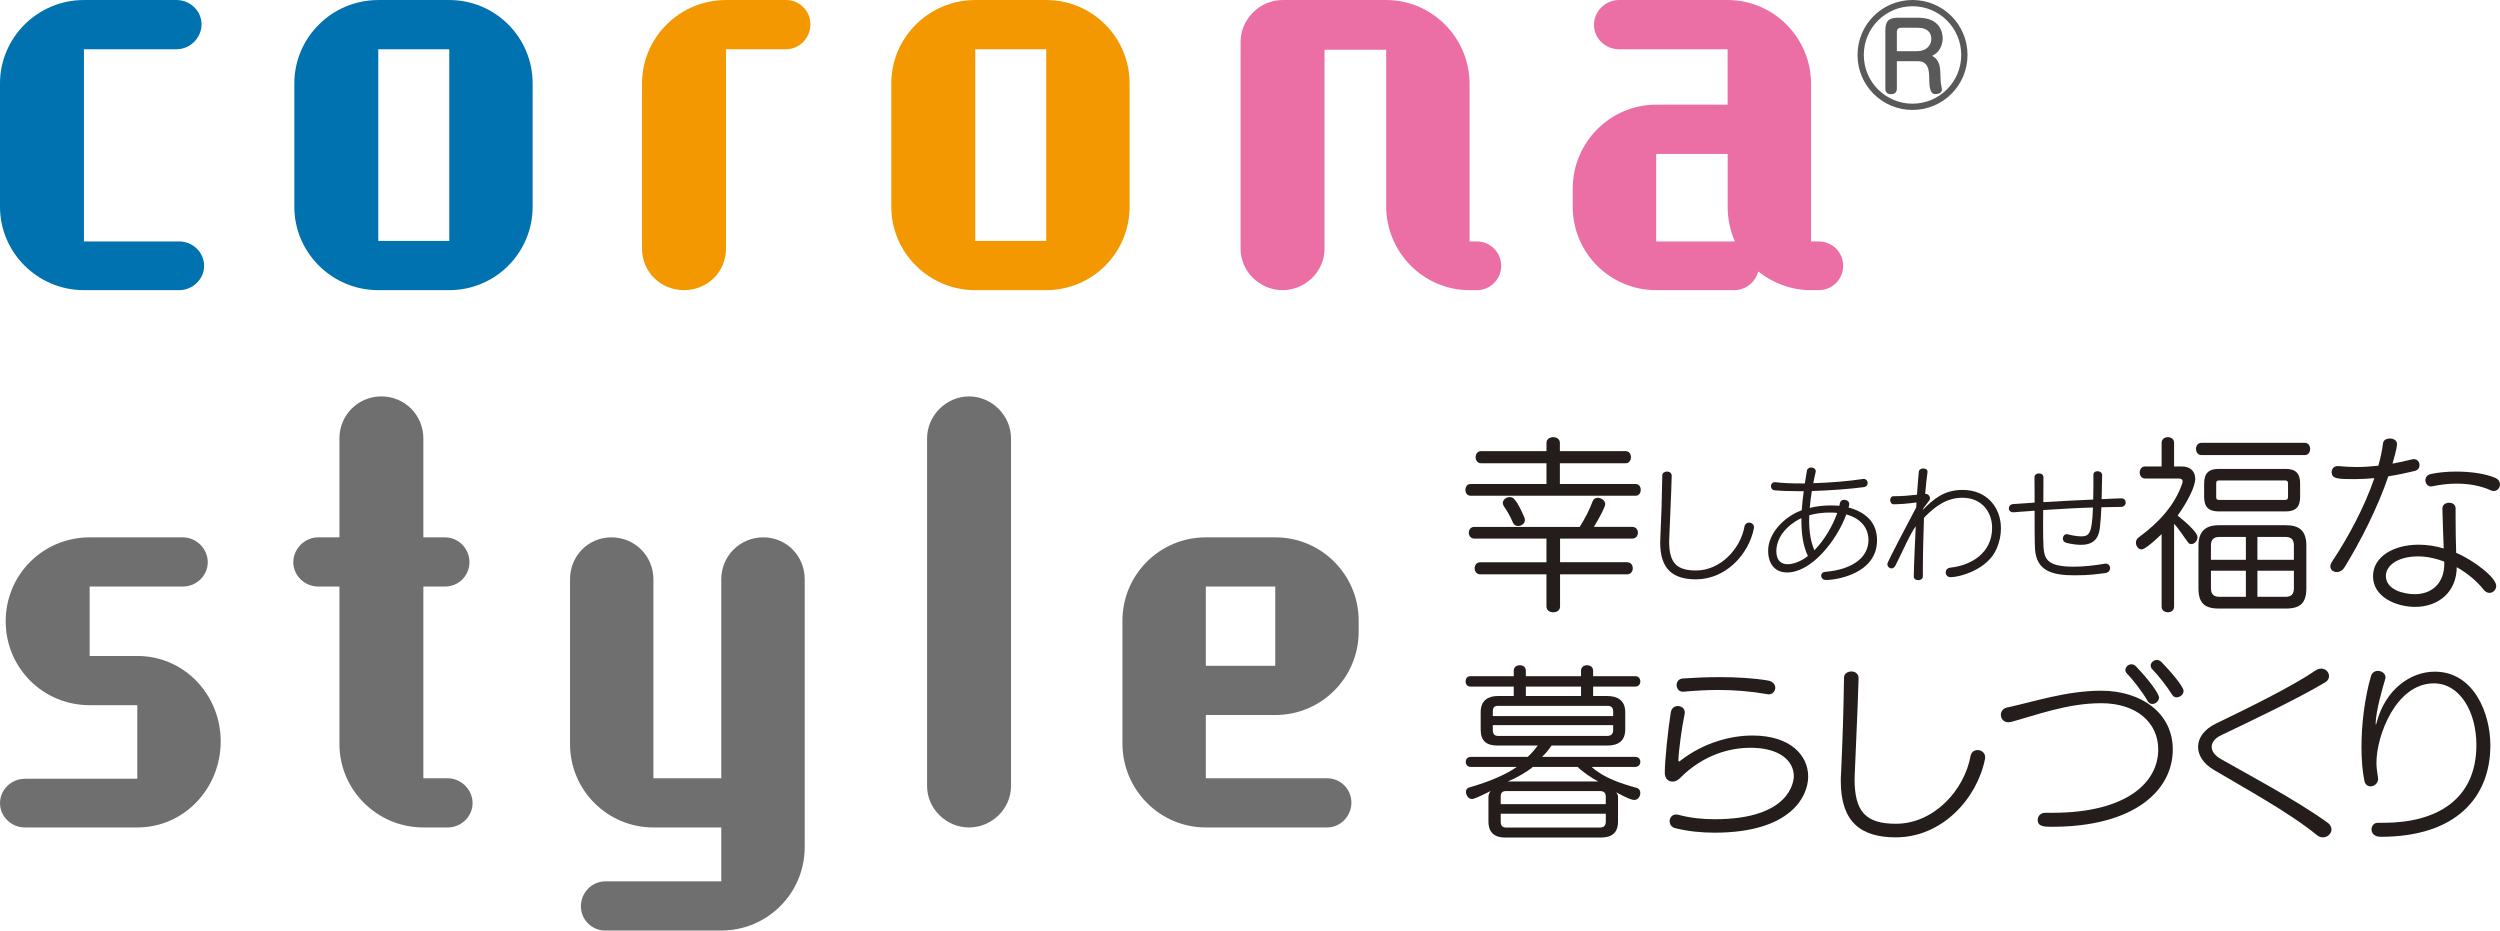 <svg version="1.1" id="layer1" xmlns="http://www.w3.org/2000/svg" xmlns:xlink="http://www.w3.org/1999/xlink" width="180px" height="67px" viewBox="0 0 180 67">
<g>
	<path fill="#0072B0" d="M6.043,20.891C2.724,20.891,0,18.204,0,14.885V6.007c0-3.319,2.724-6.005,6.043-6.005h6.676
		c0.969,0,1.792,0.782,1.792,1.752c0,0.972-0.823,1.791-1.792,1.791H6.043v13.84h6.864c0.97,0,1.789,0.782,1.789,1.753
		c0,0.969-0.819,1.752-1.789,1.752H6.043z"/>
	<path fill="#0072B0" d="M27.234,20.891c-3.319,0-6.042-2.687-6.042-6.006V6.007c0-3.319,2.723-6.005,6.042-6.005h5.112
		c3.319,0,6.004,2.685,6.004,6.005v8.878c0,3.319-2.685,6.006-6.004,6.006H27.234z M32.347,3.545h-5.112v13.802h5.112V3.545z"/>
	<path fill="#F39800" d="M46.226,6.007c0-3.319,2.724-6.005,6.044-6.005h4.328c0.969,0,1.752,0.782,1.752,1.752
		c0,0.972-0.783,1.791-1.752,1.791H52.27v14.36c0,1.681-1.342,2.985-3.023,2.985c-1.677,0-3.021-1.305-3.021-2.985V6.007z"/>
	<path fill="#F39800" d="M70.216,20.891c-3.319,0-6.043-2.687-6.043-6.006V6.007c0-3.319,2.724-6.005,6.043-6.005h5.111
		c3.32,0,6.004,2.685,6.004,6.005v8.878c0,3.319-2.685,6.006-6.004,6.006H70.216z M75.328,3.545h-5.111v13.802h5.111V3.545z"/>
	<path fill="#EB6EA5" d="M105.809,20.891c-3.319,0-6.004-2.724-6.004-6.043V3.583h-4.439v14.322c0,1.642-1.38,2.985-3.022,2.985
		c-1.642,0-3.022-1.343-3.022-2.985V3.024c0-1.643,1.38-3.022,3.022-3.022h7.461c3.318,0,6.004,2.724,6.004,6.042v11.341h0.523
		c0.97,0,1.753,0.782,1.753,1.753c0,0.969-0.783,1.752-1.753,1.752H105.809z"/>
	<path fill="#EB6EA5" d="M130.397,20.891c-1.456,0-2.761-0.521-3.806-1.343c-0.186,0.746-0.895,1.343-1.714,1.343h-5.634
		c-3.321,0-6.007-2.687-6.007-6.006V13.58c0-3.32,2.686-6.043,6.007-6.043h5.147V3.545h-7.833c-0.97,0-1.791-0.784-1.791-1.754
		s0.821-1.789,1.791-1.789h7.833c3.32,0,6.007,2.724,6.007,6.042v11.341h0.56c0.969,0,1.752,0.782,1.752,1.753
		c0,0.969-0.784,1.752-1.752,1.752H130.397z M124.391,11.081h-5.147v6.304h5.67c-0.335-0.746-0.522-1.605-0.522-2.5V11.081z"/>
	<path fill="#706F70" d="M1.792,59.577C0.819,59.577,0,58.794,0,57.823c0-0.968,0.819-1.752,1.792-1.752h8.093v-5.298H6.454
		c-3.358,0-6.044-2.685-6.044-6.041c0-3.357,2.686-6.042,6.044-6.042h6.714c0.969,0,1.791,0.819,1.791,1.788
		c0,0.97-0.822,1.754-1.791,1.754H6.454v4.998h3.431c3.394,0,6.006,2.799,6.006,6.155c0,3.358-2.612,6.192-6.006,6.192H1.792z"/>
	<path fill="#706F70" d="M30.482,59.577c-3.32,0-6.043-2.687-6.043-6.006V42.231h-1.53c-0.969,0-1.791-0.784-1.791-1.754
		c0-0.969,0.822-1.788,1.791-1.788h1.53v-7.127c0-1.677,1.341-3.021,3.02-3.021c1.68,0,3.023,1.344,3.023,3.021v7.127h1.567
		c0.969,0,1.752,0.819,1.752,1.788c0,0.97-0.782,1.754-1.752,1.754h-1.567v13.804h1.752c0.969,0,1.792,0.82,1.792,1.788
		c0,0.971-0.822,1.754-1.792,1.754H30.482z"/>
	<path fill="#706F70" d="M43.578,67c-0.969,0-1.754-0.784-1.754-1.752c0-0.97,0.785-1.79,1.754-1.79h8.354v-3.88h-4.886
		c-3.318,0-6.004-2.687-6.004-6.006V41.71c0-1.68,1.304-3.021,2.983-3.021c1.679,0,3.021,1.341,3.021,3.021v14.325h4.886V41.71
		c0-1.68,1.345-3.021,3.024-3.021c1.676,0,2.983,1.341,2.983,3.021v19.284c0,3.321-2.687,6.005-6.007,6.005H43.578z"/>
	<path fill="#706F70" d="M66.75,31.562c0-1.641,1.38-3.021,3.021-3.021c1.642,0,3.023,1.38,3.023,3.021v25.031
		c0,1.639-1.381,2.984-3.023,2.984c-1.641,0-3.021-1.345-3.021-2.984V31.562z"/>
	<path fill="#706F70" d="M86.82,59.577c-3.319,0-6.005-2.722-6.005-6.044v-8.839c0-3.32,2.686-6.005,6.005-6.005h4.998
		c3.32,0,6.006,2.685,6.006,6.005v0.783c0,3.32-2.686,6.005-6.006,6.005H86.82v4.553h8.729c0.968,0,1.753,0.781,1.753,1.752
		c0,0.97-0.785,1.79-1.753,1.79H86.82z M91.818,42.231H86.82v5.707h4.998V42.231z"/>
	<g>
		<g>
			<path fill="#251D1B" d="M105.877,35.694c-0.245,0-0.367-0.218-0.367-0.422c0-0.218,0.122-0.423,0.367-0.423h5.469v-1.496h-4.721
				c-0.245,0-0.381-0.217-0.381-0.435s0.136-0.436,0.381-0.436h4.721v-0.599c0-0.271,0.244-0.408,0.489-0.408
				c0.232,0,0.476,0.136,0.476,0.408v0.599h4.734c0.259,0,0.382,0.218,0.382,0.436s-0.124,0.435-0.382,0.435h-4.734v1.496h5.455
				c0.245,0,0.368,0.204,0.368,0.423c0,0.204-0.123,0.422-0.368,0.422H105.877z M112.324,41.354v2.312c0,0.285-0.245,0.42-0.49,0.42
				c-0.245,0-0.489-0.135-0.489-0.42v-2.312h-4.761c-0.274,0-0.409-0.218-0.409-0.437s0.135-0.436,0.409-0.436h4.761v-1.702h-5.197
				c-0.259,0-0.395-0.217-0.395-0.42c0-0.218,0.136-0.422,0.395-0.422h7.591c0.381-0.599,0.721-1.266,0.939-1.864
				c0.068-0.163,0.204-0.232,0.354-0.232c0.258,0,0.544,0.191,0.544,0.462c0,0.204-0.463,1.062-0.816,1.633h2.761
				c0.271,0,0.409,0.204,0.409,0.422c0,0.204-0.137,0.42-0.409,0.42h-5.197v1.702h4.816c0.287,0,0.42,0.217,0.42,0.436
				s-0.134,0.437-0.42,0.437H112.324z M109.304,37.872c-0.15,0-0.3-0.07-0.368-0.233c-0.177-0.422-0.422-0.856-0.653-1.183
				c-0.054-0.081-0.082-0.164-0.082-0.232c0-0.259,0.259-0.434,0.503-0.434c0.219,0,0.45,0.068,1.063,1.496
				c0.012,0.055,0.026,0.109,0.026,0.163C109.793,37.707,109.535,37.872,109.304,37.872z"/>
			<path fill="#251D1B" d="M120.363,34.277c-0.044,1.591-0.113,2.802-0.175,4.455c0,0.09-0.009,0.179-0.009,0.257
				c0,1.539,0.538,2.086,1.935,2.086c1.761,0,3.201-1.555,3.493-3.184c0.036-0.175,0.177-0.263,0.328-0.263
				c0.175,0,0.353,0.123,0.353,0.335c0,0.027,0,0.061-0.009,0.088c-0.379,1.875-2.024,3.661-4.173,3.661
				c-1.635,0-2.572-0.716-2.572-2.634c0-0.098,0-0.204,0.009-0.31c0.08-1.705,0.115-2.855,0.142-4.537
				c0-0.185,0.178-0.281,0.345-0.281c0.168,0,0.335,0.097,0.335,0.317V34.277z"/>
			<path fill="#251D1B" d="M129.497,35.365c-0.637,0-1.237-0.019-1.723-0.063c-0.178-0.016-0.267-0.157-0.267-0.3
				c0-0.14,0.097-0.283,0.283-0.283h0.054c0.495,0.063,1.132,0.089,1.812,0.089h0.291l0.151-0.92c0.026-0.158,0.169-0.23,0.309-0.23
				c0.16,0,0.328,0.097,0.328,0.275c0,0.016,0,0.033-0.009,0.061c-0.062,0.248-0.115,0.512-0.168,0.796
				c1.264-0.037,2.582-0.15,3.545-0.3c0.026,0,0.045-0.009,0.062-0.009c0.203,0,0.309,0.149,0.309,0.301
				c0,0.131-0.088,0.264-0.273,0.292c-1,0.131-2.405,0.239-3.749,0.282c-0.062,0.388-0.115,0.796-0.151,1.212
				c0.487-0.125,1.026-0.177,1.53-0.177c0.213,0,0.408,0.008,0.602,0.026c0.017-0.069,0.035-0.133,0.043-0.203
				c0.036-0.159,0.168-0.231,0.301-0.231c0.177,0,0.371,0.117,0.371,0.312c0,0.042-0.034,0.186-0.052,0.247
				c1.166,0.309,2.051,1.025,2.051,2.352c0,2.421-2.927,2.865-3.669,2.865c-0.239,0-0.353-0.159-0.353-0.312
				c0-0.133,0.088-0.256,0.283-0.272c2.2-0.194,3.121-1.194,3.121-2.282c0-1.008-0.699-1.609-1.592-1.855
				c-0.697,1.881-2.501,4.18-4.271,4.18c-0.84,0-1.36-0.583-1.36-1.573c0-1.185,1.078-2.414,2.421-2.908
				c0.028-0.469,0.081-0.928,0.142-1.371H129.497z M129.701,37.309l-0.185,0.089c-1.052,0.576-1.619,1.433-1.619,2.292
				c0,0.635,0.318,0.935,0.814,0.935c0.169,0,0.752-0.044,1.459-0.591c-0.347-0.707-0.469-1.609-0.469-2.53V37.309z M131.743,36.904
				c-0.496,0-1.008,0.06-1.476,0.195c-0.009,0.122-0.009,0.246-0.009,0.37c0,0.779,0.107,1.539,0.38,2.149
				c0.726-0.743,1.326-1.776,1.644-2.688C132.106,36.912,131.929,36.904,131.743,36.904z"/>
			<path fill="#251D1B" d="M138.446,41.5c0,0.176-0.167,0.273-0.335,0.273c-0.16,0-0.319-0.087-0.319-0.265
				c0-0.609,0.115-3.12,0.142-3.617c-0.39,0.497-1.148,2.239-1.458,2.821c-0.08,0.151-0.186,0.212-0.292,0.212
				c-0.151,0-0.292-0.133-0.292-0.3c0-0.097,0.027-0.212,2.076-4.093c0.01-0.115,0.019-0.273,0.019-0.354
				c-0.602,0.081-1.194,0.131-1.645,0.131c-0.159,0-0.248-0.15-0.248-0.3c0-0.142,0.08-0.283,0.239-0.283h0.15
				c0.513,0,0.901-0.045,1.538-0.105c0.044-0.69,0.098-1.238,0.133-1.646c0.008-0.167,0.177-0.246,0.326-0.246
				c0.151,0,0.301,0.078,0.301,0.229v0.035c-0.062,0.452-0.115,0.919-0.168,1.574c0.045,0,0.045-0.01,0.072-0.01
				c0.087,0,0.273,0.133,0.273,0.32c0,0.054-0.008,0.096-0.043,0.15c-0.133,0.194-0.344,0.433-0.468,0.626l0.008,0.044
				c0.751-0.751,1.504-1.422,2.857-1.422c1.741,0,2.756,1.264,2.756,2.767c0,0.468-0.097,0.973-0.31,1.46
				c-0.644,1.528-2.687,2.059-3.323,2.059c-0.221,0-0.345-0.177-0.345-0.346c0-0.159,0.106-0.317,0.337-0.344
				c1.539-0.167,3.005-1.08,3.005-2.865c0-1.166-0.768-2.166-2.13-2.166c-1.087,0-1.918,0.548-2.776,1.441
				c-0.035,1.113-0.079,2.59-0.079,3.713V41.5z"/>
			<path fill="#251D1B" d="M151.301,36.522c-0.026,0.567-0.061,1.114-0.115,1.529c-0.097,0.727-0.46,1.177-1.362,1.177
				c-0.282,0-0.635-0.044-1.042-0.141c-0.176-0.045-0.256-0.177-0.256-0.309c0-0.16,0.105-0.319,0.274-0.319
				c0.026,0,0.044,0,0.071,0.01c0.415,0.105,0.734,0.148,0.964,0.148c0.593,0,0.795-0.186,0.857-2.077
				c-1.203,0.035-2.379,0.106-3.581,0.185c0,0.364-0.009,0.717-0.009,1.062c0,0.672,0.009,1.272,0.034,1.645
				c0.062,0.919,0.408,1.369,2.186,1.369c0.706,0,1.475-0.088,2.191-0.209c0.026-0.011,0.062-0.011,0.088-0.011
				c0.213,0,0.328,0.158,0.328,0.318c0,0.159-0.114,0.337-0.354,0.362c-0.672,0.08-1.079,0.161-2.22,0.161
				c-1.564,0-2.748-0.293-2.837-1.928c-0.027-0.576-0.027-1.645-0.027-2.724c-0.494,0.037-0.99,0.072-1.502,0.114h-0.036
				c-0.211,0-0.318-0.141-0.318-0.283c0-0.148,0.107-0.3,0.318-0.308l1.538-0.106v-0.583c0-0.47,0-0.894-0.008-1.238v-0.008
				c0-0.179,0.16-0.274,0.328-0.274c0.158,0,0.318,0.096,0.318,0.291c0,0.47-0.009,1.106-0.009,1.778
				c1.203-0.072,2.387-0.134,3.59-0.186c0.016-0.62,0.016-1.237,0.016-1.787c0-0.176,0.143-0.255,0.292-0.255
				c0.167,0,0.336,0.098,0.336,0.281c0,0.161-0.027,1.513-0.036,1.734c0.592-0.035,1.397-0.061,1.423-0.061
				c0.204,0,0.31,0.15,0.31,0.3c0,0.158-0.116,0.316-0.328,0.316L151.301,36.522z"/>
			<path fill="#251D1B" d="M155.636,38.456c-1.143,1.101-1.387,1.101-1.456,1.101c-0.217,0-0.394-0.246-0.394-0.478
				c0-0.147,0.054-0.284,0.19-0.38c1.509-1.102,2.612-2.352,3.143-3.877c0.014-0.054,0.028-0.122,0.028-0.176
				c0-0.094-0.055-0.191-0.273-0.191h-2.421c-0.259,0-0.395-0.217-0.395-0.436c0-0.218,0.136-0.435,0.395-0.435h1.183v-1.701
				c0-0.271,0.231-0.408,0.449-0.408c0.231,0,0.449,0.136,0.449,0.408v1.701h0.544c0.653,0,0.979,0.368,0.979,0.898
				c0,0.599-0.639,1.769-1.264,2.639c1.401,1.13,1.427,1.456,1.427,1.565c0,0.273-0.231,0.49-0.449,0.49
				c-0.082,0-0.175-0.042-0.231-0.123c-0.339-0.449-0.68-1.008-1.006-1.333v5.959c0,0.271-0.218,0.407-0.449,0.407
				c-0.218,0-0.449-0.135-0.449-0.407V38.456z M158.507,32.767c-0.259,0-0.395-0.216-0.395-0.448c0-0.217,0.136-0.436,0.395-0.436
				h7.428c0.273,0,0.395,0.218,0.395,0.436c0,0.232-0.122,0.448-0.395,0.448H158.507z M159.758,43.815
				c-1.048,0-1.469-0.409-1.469-1.47v-3.059c0-1.049,0.53-1.47,1.469-1.47h4.829c0.98,0,1.471,0.409,1.471,1.47v3.059
				c0,1.062-0.423,1.47-1.471,1.47H159.758z M159.745,36.822c-0.735,0-1.047-0.327-1.047-1.047v-0.953
				c0-0.734,0.312-1.061,1.047-1.061h4.817c0.734,0,1.047,0.326,1.047,1.061v0.953c0,0.72-0.312,1.047-1.047,1.047H159.745z
				 M161.703,38.659h-1.891c-0.421,0-0.624,0.176-0.624,0.627v1.018h2.515V38.659z M161.703,41.094h-2.515v1.251
				c0,0.448,0.204,0.626,0.624,0.626h1.891V41.094z M164.738,34.809c0-0.149-0.055-0.217-0.205-0.217h-4.775
				c-0.15,0-0.191,0.068-0.191,0.217v0.981c0,0.134,0.04,0.203,0.191,0.203h4.775c0.15,0,0.205-0.069,0.205-0.203V34.809z
				 M165.16,39.286c0-0.45-0.19-0.627-0.627-0.627h-2v1.645h2.626V39.286z M165.16,41.094h-2.626v1.878h2
				c0.436,0,0.627-0.179,0.627-0.626V41.094z"/>
			<path fill="#251D1B" d="M168.355,33.557c0.449,0.042,0.883,0.068,1.32,0.068c0.529,0,1.047-0.041,1.564-0.094
				c0.163-0.558,0.273-1.103,0.34-1.62c0.029-0.232,0.258-0.34,0.49-0.34c0.258,0,0.517,0.136,0.517,0.395
				c0,0.027,0,0.326-0.326,1.415c0.449-0.082,0.898-0.177,1.373-0.3c0.055-0.013,0.109-0.026,0.15-0.026
				c0.272,0,0.422,0.217,0.422,0.434c0,0.192-0.109,0.367-0.354,0.422c-0.611,0.15-1.252,0.286-1.89,0.382
				c-0.762,2.245-2.015,4.707-3.157,6.556c-0.15,0.245-0.367,0.341-0.558,0.341c-0.245,0-0.462-0.163-0.462-0.408
				c0-0.095,0.04-0.217,0.122-0.341c1.157-1.741,2.34-3.932,3.047-6.013c-0.476,0.041-0.953,0.069-1.427,0.069
				c-1.198,0-1.646-0.015-1.646-0.503c0-0.22,0.149-0.436,0.421-0.436H168.355z M176.803,37.162c0,0.844,0.013,1.825,0.041,2.641
				c1.279,0.544,2.884,1.781,2.884,2.38c0,0.286-0.232,0.505-0.49,0.505c-0.136,0-0.286-0.069-0.407-0.219
				c-0.477-0.612-1.158-1.185-1.945-1.632c-0.014,1.782-1.307,2.859-2.994,2.859c-1.361,0-3.035-0.708-3.035-2.206
				c0-1.402,1.47-2.272,3.279-2.272c0.613,0,1.224,0.094,1.81,0.271c-0.027-0.992-0.082-1.987-0.095-2.87
				c0-0.286,0.245-0.423,0.49-0.423c0.23,0,0.462,0.137,0.462,0.408V37.162z M175.988,40.551l-0.014-0.123
				c-0.613-0.231-1.252-0.367-1.877-0.367c-1.483,0-2.314,0.679-2.314,1.402c0,1.006,1.292,1.318,2.082,1.318
				c1.279,0,2.123-0.844,2.123-2.175V40.551z M179.321,35.298c-0.708-0.326-1.565-0.476-2.435-0.476
				c-0.586,0-1.184,0.068-1.755,0.191c-0.027,0-0.068,0.014-0.096,0.014c-0.245,0-0.409-0.231-0.409-0.449
				c0-0.19,0.124-0.395,0.395-0.449c0.544-0.121,1.197-0.176,1.837-0.176c1.076,0,2.15,0.163,2.817,0.461
				c0.231,0.109,0.326,0.287,0.326,0.462c0,0.246-0.19,0.477-0.449,0.477C179.483,35.353,179.401,35.34,179.321,35.298z"/>
			<path fill="#251D1B" d="M108.38,60.304c-0.709,0-1.212-0.299-1.212-1.156v-1.726c0-0.111,0.014-0.33,0.177-0.478
				c-0.354,0.163-0.871,0.449-1.266,0.572c-0.04,0.014-0.068,0.014-0.094,0.014c-0.259,0-0.437-0.273-0.437-0.518
				c0-0.134,0.068-0.273,0.231-0.313c1.414-0.407,2.625-0.91,3.429-1.48h-3.32c-0.232,0-0.353-0.179-0.353-0.369
				c0-0.177,0.121-0.354,0.353-0.354h4.108c0.273-0.256,0.504-0.517,0.722-0.816h-2.883c-0.803,0-1.226-0.312-1.226-1.156V51.27
				c0-0.856,0.558-1.156,1.226-1.156h1.155v-0.681h-3.129c-0.23,0-0.34-0.189-0.34-0.379c0-0.176,0.11-0.368,0.34-0.368h3.129
				v-0.395c0-0.271,0.218-0.395,0.436-0.395c0.217,0,0.435,0.123,0.435,0.395v0.395h3.973v-0.395c0-0.271,0.217-0.395,0.435-0.395
				c0.218,0,0.436,0.123,0.436,0.395v0.395h3.046c0.232,0,0.354,0.192,0.354,0.368c0,0.205-0.122,0.379-0.354,0.379h-3.046v0.681
				h1.034c0.694,0,1.278,0.3,1.278,1.156v1.252c0,0.844-0.53,1.156-1.278,1.156h-4.028c-0.19,0.285-0.435,0.585-0.681,0.816h6.708
				c0.245,0,0.366,0.177,0.366,0.354c0,0.19-0.122,0.369-0.366,0.369h-3.142c0.911,0.814,2.121,1.197,3.237,1.508
				c0.191,0.057,0.271,0.206,0.271,0.366c0,0.247-0.163,0.505-0.435,0.505c-0.164,0-0.435-0.081-1.32-0.559
				c0.149,0.137,0.149,0.314,0.149,0.384v1.726c0,0.857-0.49,1.156-1.238,1.156H108.38z M116.147,51.229
				c0-0.285-0.136-0.409-0.421-0.409h-7.864c-0.271,0-0.379,0.124-0.379,0.409v0.327h8.665V51.229z M116.147,52.209h-8.665v0.354
				c0,0.271,0.108,0.423,0.379,0.423h7.864c0.285,0,0.421-0.152,0.421-0.423V52.209z M115.616,57.367c0-0.288-0.136-0.41-0.421-0.41
				h-6.762c-0.271,0-0.382,0.122-0.382,0.41v0.529h7.564V57.367z M115.616,58.588h-7.564v0.573c0,0.271,0.11,0.422,0.382,0.422
				h6.762c0.285,0,0.421-0.151,0.421-0.422V58.588z M110.366,55.218c-0.409,0.352-1.225,0.814-1.796,1.045h6.503
				c-0.463-0.231-1.129-0.693-1.483-1.045H110.366z M113.835,49.433h-3.973v0.681h3.973V49.433z"/>
			<path fill="#251D1B" d="M123.438,59.953c-0.938,0-1.918-0.097-2.842-0.33c-0.258-0.066-0.382-0.285-0.382-0.503
				c0-0.232,0.164-0.477,0.478-0.477c0.055,0,0.108,0.015,0.175,0.027c0.858,0.232,1.756,0.314,2.6,0.314
				c5.427,0,5.687-2.721,5.687-3.101c0-1.075-0.98-2.043-3.116-2.043c-1.415,0-3.359,0.45-5.087,2.191
				c-0.163,0.163-0.353,0.246-0.531,0.246c-0.3,0-0.556-0.218-0.556-0.639c0-0.871,0.231-3.104,0.435-4.355
				c0.055-0.311,0.271-0.448,0.503-0.448c0.258,0,0.503,0.164,0.503,0.462c0,0.04,0,0.08-0.014,0.122
				c-0.216,1.062-0.422,2.572-0.449,3.348c0,0.027,0.026,0.055,0.054,0.055c0.013,0,0.027,0,0.041-0.014
				c1.754-1.375,3.713-1.851,5.252-1.851c2.68,0,4,1.4,4,2.952C130.186,57.311,128.975,59.953,123.438,59.953z M121.152,49.803
				c-0.272,0-0.436-0.233-0.436-0.478c0-0.232,0.15-0.461,0.464-0.476c0.762-0.053,1.687-0.096,2.64-0.096
				c1.197,0,2.434,0.069,3.483,0.246c0.354,0.068,0.516,0.299,0.516,0.517c0,0.245-0.19,0.477-0.476,0.477
				c-0.04,0-0.068-0.015-0.109-0.015c-1.252-0.217-2.422-0.3-3.509-0.3c-0.885,0-1.729,0.054-2.518,0.125H121.152z"/>
			<path fill="#251D1B" d="M133.817,48.849c-0.067,2.449-0.177,4.312-0.273,6.854c0,0.139-0.014,0.276-0.014,0.396
				c0,2.369,0.831,3.212,2.979,3.212c2.708,0,4.926-2.394,5.375-4.898c0.054-0.271,0.272-0.408,0.502-0.408
				c0.273,0,0.545,0.191,0.545,0.517c0,0.042,0,0.095-0.013,0.135c-0.585,2.885-3.116,5.633-6.421,5.633
				c-2.518,0-3.96-1.104-3.96-4.053c0-0.15,0-0.312,0.015-0.477c0.122-2.625,0.176-4.396,0.218-6.98c0-0.285,0.273-0.435,0.53-0.435
				c0.259,0,0.518,0.15,0.518,0.49V48.849z"/>
			<path fill="#251D1B" d="M147.774,58.521c5.306,0,7.619-2.162,7.619-4.558c0-1.904-1.524-3.332-4.107-3.332
				c-2.436,0-4.667,0.857-6.49,1.348c-0.068,0.014-0.137,0.026-0.19,0.026c-0.354,0-0.544-0.272-0.544-0.533
				c0-0.229,0.135-0.461,0.435-0.528c1.973-0.423,4.285-1.213,6.79-1.213c2.882,0,5.154,1.606,5.154,4.232
				c0,2.926-2.747,5.565-8.693,5.565c-0.544,0-1.034,0-1.034-0.503c0-0.245,0.19-0.504,0.544-0.504H147.774z M154.972,50.685
				c-0.123,0-0.245-0.053-0.327-0.19c-0.395-0.679-1.061-1.55-1.496-1.985c-0.082-0.082-0.122-0.176-0.122-0.273
				c0-0.217,0.217-0.408,0.435-0.408c0.108,0,0.231,0.043,0.327,0.15c0.897,0.925,1.659,1.958,1.659,2.244
				C155.447,50.482,155.203,50.685,154.972,50.685z M157.217,49.747c0,0.259-0.258,0.462-0.503,0.462
				c-0.124,0-0.232-0.055-0.313-0.177c-0.41-0.654-0.994-1.388-1.429-1.837c-0.082-0.081-0.123-0.176-0.123-0.27
				c0-0.205,0.205-0.41,0.449-0.41c0.109,0,0.218,0.055,0.327,0.15C156.29,48.346,157.217,49.433,157.217,49.747z"/>
			<path fill="#251D1B" d="M167.255,60.29c-0.136,0-0.287-0.041-0.421-0.149c-2.068-1.687-5.319-3.442-7.456-4.721
				c-0.747-0.447-1.117-1.047-1.117-1.646c0-0.639,0.436-1.265,1.28-1.673c2.368-1.144,5.523-2.694,7.17-3.823
				c0.149-0.097,0.286-0.138,0.422-0.138c0.312,0,0.558,0.259,0.558,0.545c0,0.164-0.082,0.327-0.287,0.449
				c-1.932,1.157-5.387,2.802-7.496,3.81c-0.435,0.205-0.667,0.516-0.667,0.83c0,0.3,0.204,0.611,0.653,0.871
				c1.782,1.02,5.428,2.952,7.688,4.584c0.204,0.15,0.286,0.328,0.286,0.49C167.868,60.019,167.582,60.29,167.255,60.29z"/>
			<path fill="#251D1B" d="M171.607,59.242c3.836,0,6.693-1.673,6.693-5.604c0-2.382-1.183-4.436-3.061-4.436
				c-2.721,0-4.135,3.755-4.135,5.715c0,0.3,0.04,0.625,0.108,1.047c0,0.039,0.013,0.068,0.013,0.109
				c0,0.326-0.286,0.544-0.545,0.544c-0.203,0-0.392-0.123-0.449-0.423c-0.135-0.652-0.204-1.496-0.204-2.421
				c0-1.605,0.219-3.482,0.681-5.088c0.081-0.271,0.287-0.381,0.503-0.381c0.272,0,0.544,0.191,0.544,0.462
				c0,0.029,0,0.068-0.013,0.11c-0.179,0.584-0.694,2.367-0.694,3.224c0,0.042,0,0.068,0.014,0.068c0.013,0,0.041-0.068,0.054-0.136
				c0.627-2.395,2.436-3.672,4.19-3.672c2.789,0,4.001,2.964,4.001,5.305c0,3.757-2.49,6.584-7.879,6.584
				c-0.678,0-0.678-0.476-0.678-0.531c0-0.243,0.162-0.476,0.448-0.476H171.607z"/>
		</g>
	</g>
	<path fill="#595959" d="M141.661,3.96c0,2.188-1.772,3.956-3.961,3.956c-2.179,0-3.958-1.759-3.958-3.956
		c0-2.214,1.787-3.96,3.958-3.96C139.879,0,141.661,1.754,141.661,3.96z M134.194,3.96c0,1.934,1.569,3.505,3.505,3.505
		c1.936,0,3.509-1.571,3.509-3.505c0-1.962-1.587-3.511-3.509-3.511C135.781,0.449,134.194,1.998,134.194,3.96z M136.573,6.389
		c0,0.312-0.226,0.394-0.409,0.394c-0.193,0-0.419-0.067-0.419-0.394v-4.21c0-0.67,0.253-0.903,0.905-0.903h1.469
		c1.669,0,1.754,1.215,1.754,1.481c0,0.203-0.051,0.94-0.761,1.259c0.578,0.322,0.593,0.811,0.611,1.711
		c0,0.119,0.018,0.258,0.041,0.386c0.008,0.053,0.058,0.284,0.058,0.331c0,0.304-0.352,0.33-0.483,0.33
		c-0.376,0-0.435-0.478-0.443-1.312c-0.008-0.332-0.042-1.055-0.801-1.055h-1.521V6.389z M136.573,3.684h1.471
		c0.667,0,1.01-0.441,1.01-0.872c0-0.814-0.82-0.814-1.005-0.814h-1.158c-0.209,0-0.317,0.098-0.317,0.318V3.684z"/>
</g>
</svg>
